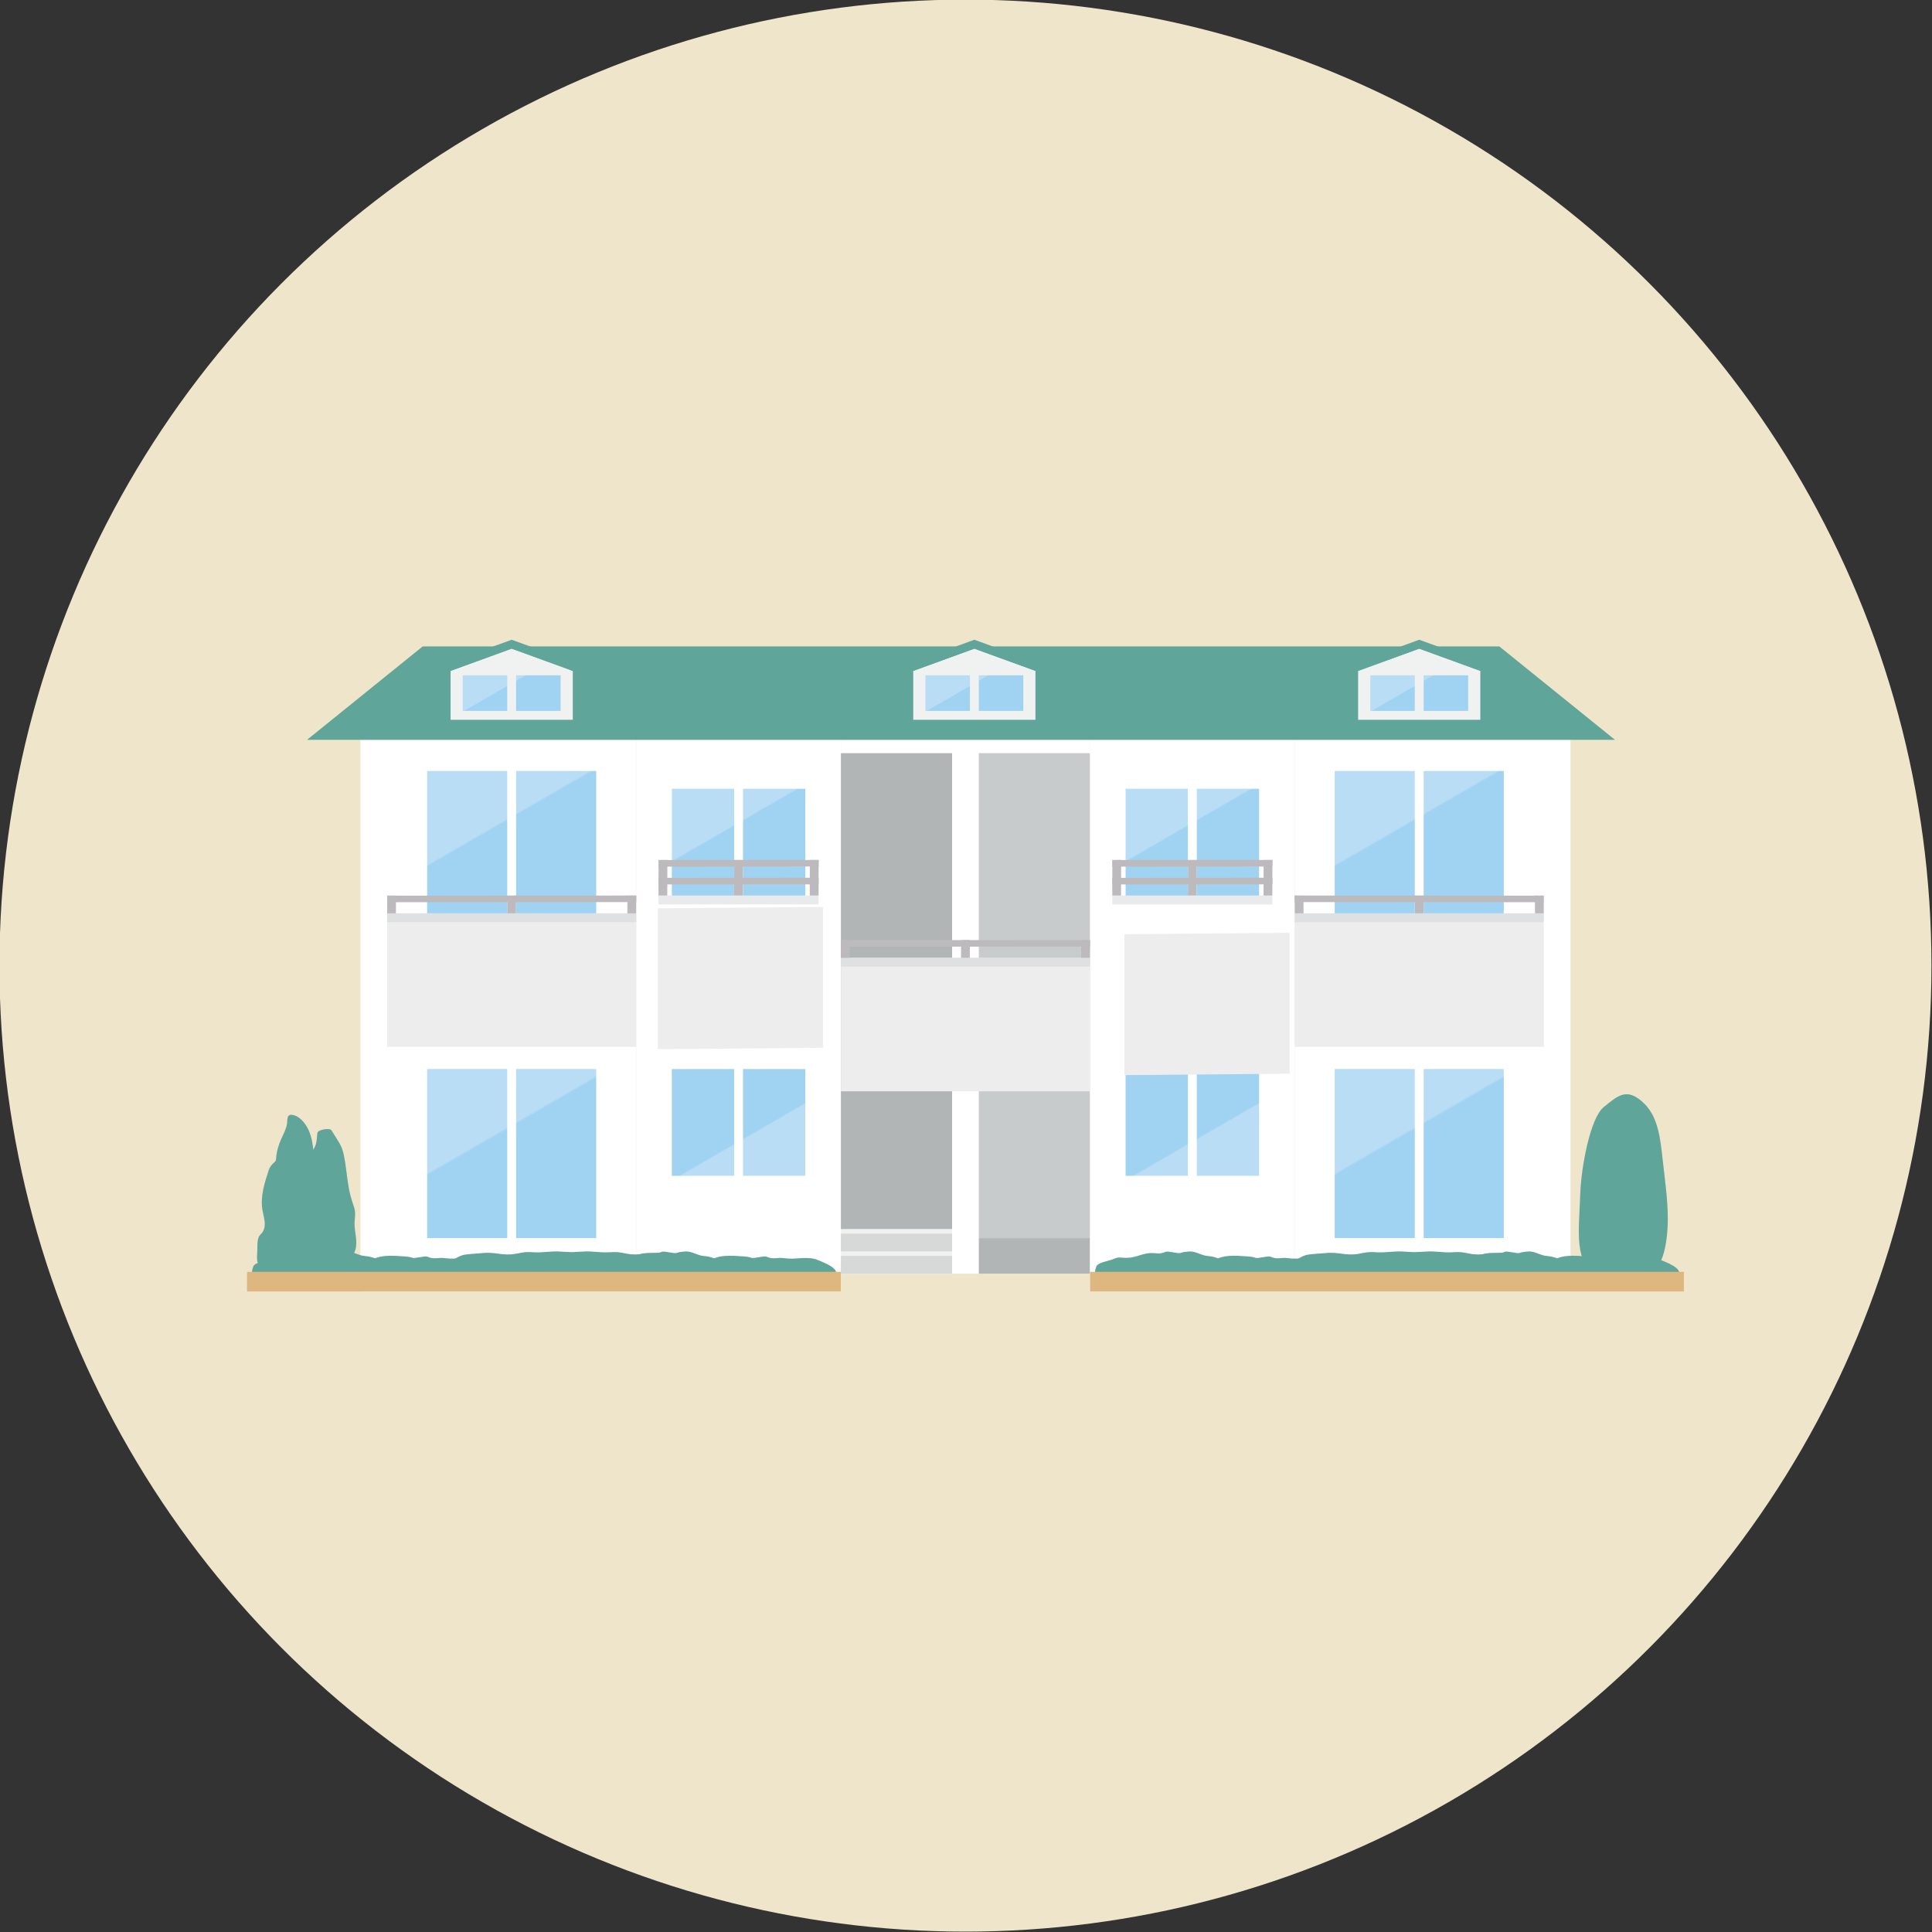 <?xml version="1.0" encoding="UTF-8"?><svg id="_レイヤー_1" xmlns="http://www.w3.org/2000/svg" width="180" height="180" xmlns:xlink="http://www.w3.org/1999/xlink" viewBox="0 0 180 180"><rect x="0" y="0" width="180" height="180" fill="#333333" stroke="none"/><defs><style>.cls-1{fill:url(#_名称未設定グラデーション_2-2);}.cls-2{fill:#e9eaeb;}.cls-3{fill:#ededed;}.cls-4{fill:#fff;}.cls-5{fill:#f0f1f1;}.cls-6{fill:#efe5cb;}.cls-7{fill:#b1b5b5;}.cls-8{fill:#bdbabe;}.cls-9{fill:#c7cbcc;}.cls-10{fill:#dee0e1;}.cls-11{fill:#ddb77f;}.cls-12{fill:#d7d8d8;}.cls-13{fill:#60a599;}.cls-14{fill:url(#_名称未設定グラデーション_10-6);}.cls-15{fill:url(#_名称未設定グラデーション_10-9);}.cls-16{fill:url(#_名称未設定グラデーション_10-2);}.cls-17{fill:url(#_名称未設定グラデーション_10-3);}.cls-18{fill:url(#_名称未設定グラデーション_10-7);}.cls-19{fill:url(#_名称未設定グラデーション_10-5);}.cls-20{fill:url(#_名称未設定グラデーション_10-4);}.cls-21{fill:url(#_名称未設定グラデーション_10-8);}.cls-22{fill:url(#_名称未設定グラデーション_10);}.cls-23{fill:url(#_名称未設定グラデーション_2);}</style><linearGradient id="_名称未設定グラデーション_10" x1="43.293" y1="99.16" x2="54.051" y2="117.793" gradientTransform="translate(-1.001 -1.001)" gradientUnits="userSpaceOnUse"><stop offset="0" stop-color="#b8ddf5"/><stop offset=".39" stop-color="#b8ddf5"/><stop offset=".4" stop-color="#a0d2f2"/><stop offset="1" stop-color="#a0d2f2"/></linearGradient><linearGradient id="_名称未設定グラデーション_10-2" x1="43.832" y1="71.078" x2="53.513" y2="87.846" xlink:href="#_名称未設定グラデーション_10"/><linearGradient id="_名称未設定グラデーション_10-3" x1="66.103" y1="73.04" x2="73.519" y2="85.885" xlink:href="#_名称未設定グラデーション_10"/><linearGradient id="_名称未設定グラデーション_2" x1="66.103" y1="99.152" x2="73.519" y2="111.997" gradientTransform="translate(-1.001 -1.001)" gradientUnits="userSpaceOnUse"><stop offset="0" stop-color="#a0d2f2"/><stop offset=".6" stop-color="#a0d2f2"/><stop offset=".61" stop-color="#b8ddf5"/><stop offset="1" stop-color="#b8ddf5"/></linearGradient><linearGradient id="_名称未設定グラデーション_10-4" x1="119.614" y1="99.16" x2="130.372" y2="117.793" gradientTransform="translate(7.233 -1.001)" xlink:href="#_名称未設定グラデーション_10"/><linearGradient id="_名称未設定グラデーション_10-5" x1="120.153" y1="71.078" x2="129.833" y2="87.846" gradientTransform="translate(7.233 -1.001)" xlink:href="#_名称未設定グラデーション_10"/><linearGradient id="_名称未設定グラデーション_10-6" x1="202.146" y1="73.04" x2="209.562" y2="85.885" gradientTransform="translate(-94.767 -1.001)" xlink:href="#_名称未設定グラデーション_10"/><linearGradient id="_名称未設定グラデーション_2-2" x1="202.146" y1="99.152" x2="209.562" y2="111.997" gradientTransform="translate(-94.767 -1.001)" xlink:href="#_名称未設定グラデーション_2"/><linearGradient id="_名称未設定グラデーション_10-7" x1="46.815" y1="62.359" x2="50.53" y2="68.795" xlink:href="#_名称未設定グラデーション_10"/><linearGradient id="_名称未設定グラデーション_10-8" x1="131.369" y1="62.359" x2="135.085" y2="68.795" xlink:href="#_名称未設定グラデーション_10"/><linearGradient id="_名称未設定グラデーション_10-9" x1="89.921" y1="62.359" x2="93.636" y2="68.795" xlink:href="#_名称未設定グラデーション_10"/></defs><circle class="cls-6" cx="89.949" cy="89.964" r="90"/><path class="cls-13" d="m26.827,118.616c-.494.032-.996.064-1.482-.021-.485-.084-.96-.302-1.2-.661-.241-.36-.213-.797-.179-1.207.037-.447-.049-1.088.153-1.508.082-.17.274-.297.37-.465.37-.647.065-1.375-.043-2.039-.202-1.242.195-2.492.589-3.701.099-.303.267-.475.505-.712.118-.117.116-.073.167-.248.036-.122.02-.27.037-.396.069-.517.227-1.014.441-1.502.202-.463.466-.933.551-1.424.069-.394-.091-1.056.677-.823.25.076.472.229.645.393.595.56.873,1.304,1.018,2.039.144.735.172,1.485.346,2.216.262,1.103.248,2.28.669,3.352.359.916.342,1.897.678,2.816.207.565.723,1.23.464,1.833-.223.522-.932.925-1.418,1.281-.554.407-1.192.753-1.956.764l-1.032.015Z"/><path class="cls-13" d="m27.84,117.869c-.439-.454-.762-.936-.848-1.591-.077-.581-.007-1.168.063-1.75.035-.294.074-.597.251-.86.169-.25.452-.447.635-.691.56-.748.058-1.696.267-2.541.116-.471.452-.894.626-1.355.125-.329.165-.677.118-1.017-.025-.187-.076-.379-.013-.561.048-.14.16-.261.248-.389.303-.439.327-.953.37-1.447.007-.077.016-.156.071-.22.038-.044.097-.076.156-.104.253-.117.557-.168.852-.143.054.004.111.013.157.035.063.031.097.085.129.136.173.277.346.555.519.832.11.175.219.351.307.533.173.357.261.734.331,1.111.255,1.359.29,2.745.727,4.077.101.306.224.611.264.926.035.277.005.556-.024.833-.087.823.234,1.645.127,2.465-.116.895-.967,1.593-1.203,2.458-.217.793-1.817.789-2.612.511-.674-.236-1.097-.813-1.518-1.247Z"/><path class="cls-13" d="m148.823,118.963c-2.195-1.398-1.723-4.061-1.594-7.755.084-2.371.904-7.032,2.195-8.071,1.154-.928,1.949-1.684,3.209-.791,1.725,1.222,2.008,3.183,2.277,5.715.237,2.232.624,4.551.417,6.827-.256,2.804-1.118,3.997-2.723,4.426-1.094.292-1.807.935-2.788.369-.047-.026-.947-.692-.993-.722Z"/><rect class="cls-4" x="78.344" y="68.928" width="23.211" height="49.738"/><rect class="cls-4" x="33.579" y="68.928" width="25.698" height="51.396" transform="translate(92.856 189.253) rotate(180)"/><rect class="cls-4" x="59.277" y="68.928" width="19.066" height="51.396" transform="translate(137.621 189.253) rotate(180)"/><path class="cls-22" d="m48.086,99.6v15.75h7.461v-15.75h-7.461Zm-8.29,15.75h7.461v-15.75h-7.461v15.75Z"/><rect class="cls-3" x="36.066" y="85.093" width="23.211" height="12.435"/><rect class="cls-10" x="36.066" y="85.093" width="23.211" height=".829"/><path class="cls-16" d="m48.086,71.83v13.263h7.461v-13.263h-7.461Zm-8.29,13.263h7.461v-13.263h-7.461v13.263Z"/><polygon class="cls-8" points="59.267 85.093 59.277 83.435 58.457 83.44 58.448 85.093 59.267 85.093"/><polygon class="cls-8" points="36.885 85.093 36.895 83.435 36.075 83.44 36.066 85.093 36.885 85.093"/><polygon class="cls-8" points="48.076 85.093 48.086 83.435 47.266 83.44 47.257 85.093 48.076 85.093"/><polygon class="cls-8" points="59.277 84.047 36.066 84.057 36.08 83.445 59.277 83.435 59.277 84.047"/><rect class="cls-7" x="78.344" y="70.172" width="10.362" height="44.35"/><rect class="cls-9" x="91.193" y="70.172" width="10.362" height="45.179"/><rect class="cls-7" x="91.193" y="115.351" width="10.362" height="3.316"/><rect class="cls-2" x="61.35" y="83.435" width="14.912" height=".829"/><path class="cls-17" d="m69.225,73.488v9.948h5.803v-9.948h-5.803Zm-6.632,9.948h5.803v-9.948h-5.803v9.948Z"/><polygon class="cls-8" points="76.261 83.435 76.271 80.12 75.451 80.124 75.442 83.435 76.261 83.435"/><polygon class="cls-8" points="62.169 83.435 62.179 80.12 61.359 80.124 61.35 83.435 62.169 83.435"/><polygon class="cls-8" points="69.215 83.435 69.225 80.12 68.405 80.124 68.396 83.435 69.215 83.435"/><polygon class="cls-8" points="76.271 80.732 61.35 80.741 61.364 80.129 76.271 80.12 76.271 80.732"/><polygon class="cls-8" points="76.271 82.389 61.35 82.399 61.364 81.787 76.271 81.778 76.271 82.389"/><polygon class="cls-3" points="76.673 97.623 61.286 97.751 61.286 84.624 76.673 84.496 76.673 97.623"/><path class="cls-23" d="m69.225,99.6v9.948h5.803v-9.948h-5.803Zm-6.632,9.948h5.803v-9.948h-5.803v9.948Z"/><rect class="cls-4" x="120.621" y="68.928" width="25.698" height="51.396"/><rect class="cls-4" x="101.555" y="68.928" width="19.066" height="51.396"/><path class="cls-20" d="m132.641,99.6v15.75h7.461v-15.75h-7.461Zm-8.29,15.75h7.461v-15.75h-7.461v15.75Z"/><rect class="cls-3" x="120.621" y="85.093" width="23.211" height="12.435" transform="translate(264.453 182.621) rotate(180)"/><rect class="cls-10" x="120.621" y="85.093" width="23.211" height=".829" transform="translate(264.453 171.016) rotate(180)"/><path class="cls-19" d="m132.641,71.83v13.263h7.461v-13.263h-7.461Zm-8.29,13.263h7.461v-13.263h-7.461v13.263Z"/><polygon class="cls-8" points="120.63 85.093 120.621 83.435 121.44 83.44 121.45 85.093 120.63 85.093"/><polygon class="cls-8" points="143.012 85.093 143.003 83.435 143.822 83.44 143.832 85.093 143.012 85.093"/><polygon class="cls-8" points="131.821 85.093 131.812 83.435 132.631 83.44 132.641 85.093 131.821 85.093"/><polygon class="cls-8" points="120.621 84.047 143.832 84.057 143.817 83.445 120.621 83.435 120.621 84.047"/><rect class="cls-2" x="103.627" y="83.435" width="14.912" height=".829"/><path class="cls-14" d="m111.502,73.488v9.948h5.803v-9.948h-5.803Zm-6.632,9.948h5.803v-9.948h-5.803v9.948Z"/><polygon class="cls-8" points="118.539 83.435 118.548 80.12 117.729 80.124 117.72 83.435 118.539 83.435"/><polygon class="cls-8" points="104.446 83.435 104.456 80.12 103.636 80.124 103.627 83.435 104.446 83.435"/><polygon class="cls-8" points="111.492 83.435 111.502 80.12 110.682 80.124 110.673 83.435 111.492 83.435"/><polygon class="cls-8" points="118.548 80.732 103.627 80.741 103.641 80.129 118.548 80.12 118.548 80.732"/><polygon class="cls-8" points="118.548 82.389 103.627 82.399 103.641 81.787 118.548 81.778 118.548 82.389"/><path class="cls-1" d="m111.502,99.6v9.948h5.803v-9.948h-5.803Zm-6.632,9.948h5.803v-9.948h-5.803v9.948Z"/><polygon class="cls-13" points="150.464 68.928 28.606 68.928 39.382 60.224 139.687 60.224 150.464 68.928"/><rect class="cls-3" x="78.344" y="89.238" width="23.211" height="12.435"/><rect class="cls-10" x="78.344" y="89.238" width="23.211" height=".829"/><polygon class="cls-8" points="101.545 89.238 101.555 87.58 100.735 87.585 100.726 89.238 101.545 89.238"/><polygon class="cls-8" points="79.163 89.238 79.172 87.58 78.353 87.585 78.344 89.238 79.163 89.238"/><polygon class="cls-8" points="90.354 89.238 90.363 87.58 89.544 87.585 89.535 89.238 90.354 89.238"/><polygon class="cls-8" points="101.555 88.192 78.344 88.202 78.358 87.59 101.555 87.58 101.555 88.192"/><rect class="cls-5" x="78.344" y="116.594" width="10.362" height="2.072"/><rect class="cls-12" x="78.344" y="117.009" width="10.362" height="1.658"/><rect class="cls-5" x="78.344" y="114.522" width="10.362" height="2.072"/><rect class="cls-12" x="78.344" y="114.936" width="10.362" height="1.658"/><polygon class="cls-5" points="53.364 67.063 41.978 67.063 41.978 62.504 47.672 60.432 53.364 62.504 53.364 67.063"/><polygon class="cls-13" points="47.672 59.603 41.978 61.675 41.978 62.504 47.672 60.432 53.364 62.504 53.364 61.675 47.672 59.603"/><path class="cls-18" d="m48.086,62.918v3.316h4.145v-3.316h-4.145Zm-4.974,3.316h4.145v-3.316h-4.145v3.316Z"/><polygon class="cls-5" points="137.919 67.063 126.533 67.063 126.533 62.504 132.227 60.432 137.919 62.504 137.919 67.063"/><polygon class="cls-13" points="132.227 59.603 126.533 61.675 126.533 62.504 132.227 60.432 137.919 62.504 137.919 61.675 132.227 59.603"/><path class="cls-21" d="m132.641,62.918v3.316h4.145v-3.316h-4.145Zm-4.974,3.316h4.145v-3.316h-4.145v3.316Z"/><polygon class="cls-5" points="96.471 67.063 85.085 67.063 85.085 62.504 90.778 60.432 96.471 62.504 96.471 67.063"/><polygon class="cls-13" points="90.778 59.603 85.085 61.675 85.085 62.504 90.778 60.432 96.471 62.504 96.471 61.675 90.778 59.603"/><path class="cls-15" d="m91.193,62.918v3.316h4.145v-3.316h-4.145Zm-4.974,3.316h4.145v-3.316h-4.145v3.316Z"/><path class="cls-13" d="m123.152,117.395c-.113-.046-.194-.077-.226-.085-1.032-.265-1.846.06-2.863-.084-.808-.114-.989.16-1.704-.145-.234-.1-1.149.198-1.389.105-.252-.096-.541-.117-.822-.137-.557-.038-1.118-.076-1.675-.035-.383.029-.699.109-.989.219-.29-.11-.607-.19-.989-.219-.557-.041-1.118-.456-1.675-.418-.281.019-.57.04-.823.137-.24.092-1.154-.206-1.388-.106-.716.306-.896.032-1.705.146-.451.064-.856.247-1.297.342-.315.068-.647.09-.972.065-.179-.014-.363-.042-.537-.008-.134.027-.251.087-.373.136-.436.171-1.235.286-1.515.574-.14.145-.317,1.025-.083,1.109.168.059.46.275.634.324.342.095,2.032.439,2.393.477,1.3.139,1.899-.294,3.173-.056.294.055.586.122.887.144.264.019.532.003.797-.013.787-.047,1.574.127,2.359.069.316-.023.706-.039,1.113-.057.407.018.797.034,1.113.057.785.058,1.572-.116,2.358-.069.266.016.533.032.798.013.301-.022.593-.089.886-.144,1.274-.239,1.874.194,3.174.056.36-.039,1.448-.087,1.791-.182.289-.081.698-.302.896-.452,1.041-.79-.38-1.369-1.349-1.764Z"/><path class="cls-13" d="m122.125,119.149c.113.045.194.076.226.085,1.032.265,1.846-.061,2.863.083.809.114.988-.16,1.704.146.234.1,1.149-.198,1.389-.106.252.097.541.118.823.137.557.038,1.118.076,1.675.035.382-.029.699-.109.989-.219.291.11.607.19.989.219.556.041,1.118.456,1.675.418.281-.019.57-.04.822-.137.24-.092,1.155.206,1.389.106.716-.305.896-.032,1.704-.146.451-.064.856-.247,1.297-.342.315-.068.647-.09.973-.065.179.014.363.042.537.007.134-.027.25-.088.373-.136.437-.172,1.235-.286,1.515-.575.141-.145.317-1.024.083-1.108-.168-.059-.46-.275-.634-.324-.342-.094-2.033-.439-2.393-.478-1.3-.139-1.899.294-3.173.056-.294-.055-.586-.122-.887-.144-.265-.019-.532-.003-.797.013-.787.047-1.574-.128-2.359-.07-.316.023-.706.04-1.114.058-.407-.018-.797-.035-1.113-.058-.785-.058-1.572.117-2.359.07-.265-.016-.532-.032-.797-.013-.301.021-.593.088-.886.144-1.274.239-1.874-.194-3.174-.056-.36.039-1.449.087-1.791.182-.289.081-.698.302-.896.452-1.041.79.379,1.369,1.349,1.765Z"/><path class="cls-13" d="m154.746,117.395c-.113-.046-.194-.077-.226-.085-1.032-.265-1.846.06-2.863-.084-.808-.114-.989.16-1.704-.145-.234-.1-1.149.198-1.389.105-.251-.096-.541-.117-.822-.137-.557-.038-1.118-.076-1.675-.035-.383.029-.699.109-.989.219-.29-.11-.607-.19-.989-.219-.556-.041-1.118-.456-1.675-.418-.281.019-.57.04-.823.137-.239.092-1.154-.206-1.388-.106-.716.306-.896.032-1.705.146-.451.064-.856.247-1.297.342-.315.068-.647.09-.973.065-.179-.014-.363-.042-.537-.008-.134.027-.25.087-.373.136-.437.171-1.235.286-1.516.574-.14.145-.317,1.025-.083,1.109.168.059.46.275.634.324.342.095,2.033.439,2.393.477,1.3.139,1.9-.294,3.174-.056.293.055.585.122.886.144.265.019.532.003.797-.013.787-.047,1.574.127,2.359.069.316-.023.706-.039,1.113-.057.407.018.798.034,1.114.057.785.058,1.571-.116,2.359-.069.266.016.533.032.797.013.301-.022.593-.089.887-.144,1.274-.239,1.873.194,3.173.056.36-.039,1.449-.087,1.791-.182.289-.081.698-.302.896-.452,1.04-.79-.38-1.369-1.349-1.764Z"/><rect class="cls-11" x="101.555" y="118.494" width="55.332" height="1.83" transform="translate(258.442 238.819) rotate(180)"/><path class="cls-13" d="m44.607,117.395c-.112-.046-.194-.077-.226-.085-1.032-.265-1.847.06-2.864-.084-.808-.114-.988.16-1.704-.145-.234-.1-1.15.198-1.389.105-.251-.096-.541-.117-.822-.137-.557-.038-1.118-.076-1.675-.035-.382.029-.699.109-.989.219-.29-.11-.607-.19-.989-.219-.557-.041-1.117-.456-1.674-.418-.282.019-.571.04-.823.137-.24.092-1.154-.206-1.389-.106-.716.306-.896.032-1.704.146-.451.064-.856.247-1.297.342-.315.068-.647.09-.973.065-.18-.014-.363-.042-.537-.008-.134.027-.25.087-.372.136-.437.171-1.235.286-1.516.574-.141.145-.317,1.025-.083,1.109.167.059.46.275.634.324.342.095,2.032.439,2.393.477,1.3.139,1.9-.294,3.174-.056.293.055.585.122.886.144.265.019.532.003.797-.013.788-.047,1.574.127,2.359.069.316-.023.706-.039,1.113-.057.407.018.798.034,1.114.057.785.058,1.571-.116,2.358-.069.265.016.532.032.797.013.301-.022.593-.089.887-.144,1.274-.239,1.874.194,3.174.056.36-.039,1.448-.087,1.791-.182.289-.081.698-.302.897-.452,1.04-.79-.38-1.369-1.349-1.764Z"/><path class="cls-13" d="m43.581,119.149c.112.045.194.076.226.085,1.032.265,1.847-.061,2.863.083.809.114.989-.16,1.705.146.234.1,1.149-.198,1.389-.106.251.097.541.118.822.137.557.038,1.118.076,1.675.035.382-.029.699-.109.989-.219.29.11.606.19.989.219.556.041,1.117.456,1.674.418.282-.019.571-.04.822-.137.24-.092,1.154.206,1.389.106.716-.305.896-.032,1.704-.146.451-.064.857-.247,1.298-.342.315-.068.647-.09.973-.065.18.014.363.042.537.007.133-.027.249-.088.372-.136.437-.172,1.235-.286,1.515-.575.141-.145.318-1.024.083-1.108-.167-.059-.46-.275-.634-.324-.342-.094-2.033-.439-2.393-.478-1.3-.139-1.9.294-3.174.056-.294-.055-.585-.122-.886-.144-.266-.019-.532-.003-.798.013-.787.047-1.573-.128-2.358-.07-.316.023-.707.04-1.113.058-.408-.018-.798-.035-1.114-.058-.785-.058-1.572.117-2.359.07-.265-.016-.532-.032-.797-.013-.301.021-.593.088-.887.144-1.274.239-1.874-.194-3.174-.056-.36.039-1.449.087-1.791.182-.289.081-.698.302-.897.452-1.041.79.38,1.369,1.349,1.765Z"/><path class="cls-13" d="m76.201,117.395c-.112-.046-.194-.077-.226-.085-1.032-.265-1.847.06-2.864-.084-.808-.114-.988.16-1.704-.145-.234-.1-1.149.198-1.389.105-.251-.096-.541-.117-.822-.137-.557-.038-1.118-.076-1.674-.035-.383.029-.699.109-.989.219-.29-.11-.607-.19-.989-.219-.557-.041-1.118-.456-1.675-.418-.281.019-.571.04-.822.137-.24.092-1.154-.206-1.389-.106-.716.306-.895.032-1.705.146-.451.064-.856.247-1.297.342-.315.068-.647.09-.973.065-.179-.014-.363-.042-.537-.008-.134.027-.25.087-.373.136-.437.171-1.235.286-1.515.574-.14.145-.317,1.025-.083,1.109.167.059.46.275.633.324.342.095,2.033.439,2.393.477,1.3.139,1.9-.294,3.174-.056.294.055.586.122.887.144.264.019.532.003.797-.013.787-.047,1.574.127,2.359.069.316-.023.706-.039,1.114-.057.407.018.797.034,1.113.057.785.058,1.571-.116,2.358-.069.266.016.533.032.798.013.301-.022.593-.089.886-.144,1.274-.239,1.874.194,3.174.056.36-.039,1.448-.087,1.791-.182.289-.081.698-.302.896-.452,1.04-.79-.38-1.369-1.349-1.764Z"/><rect class="cls-11" x="23.01" y="118.494" width="55.333" height="1.83" transform="translate(101.354 238.819) rotate(180)"/><polygon class="cls-3" points="120.145 100.036 104.757 100.164 104.757 87.037 120.145 86.909 120.145 100.036"/></svg>